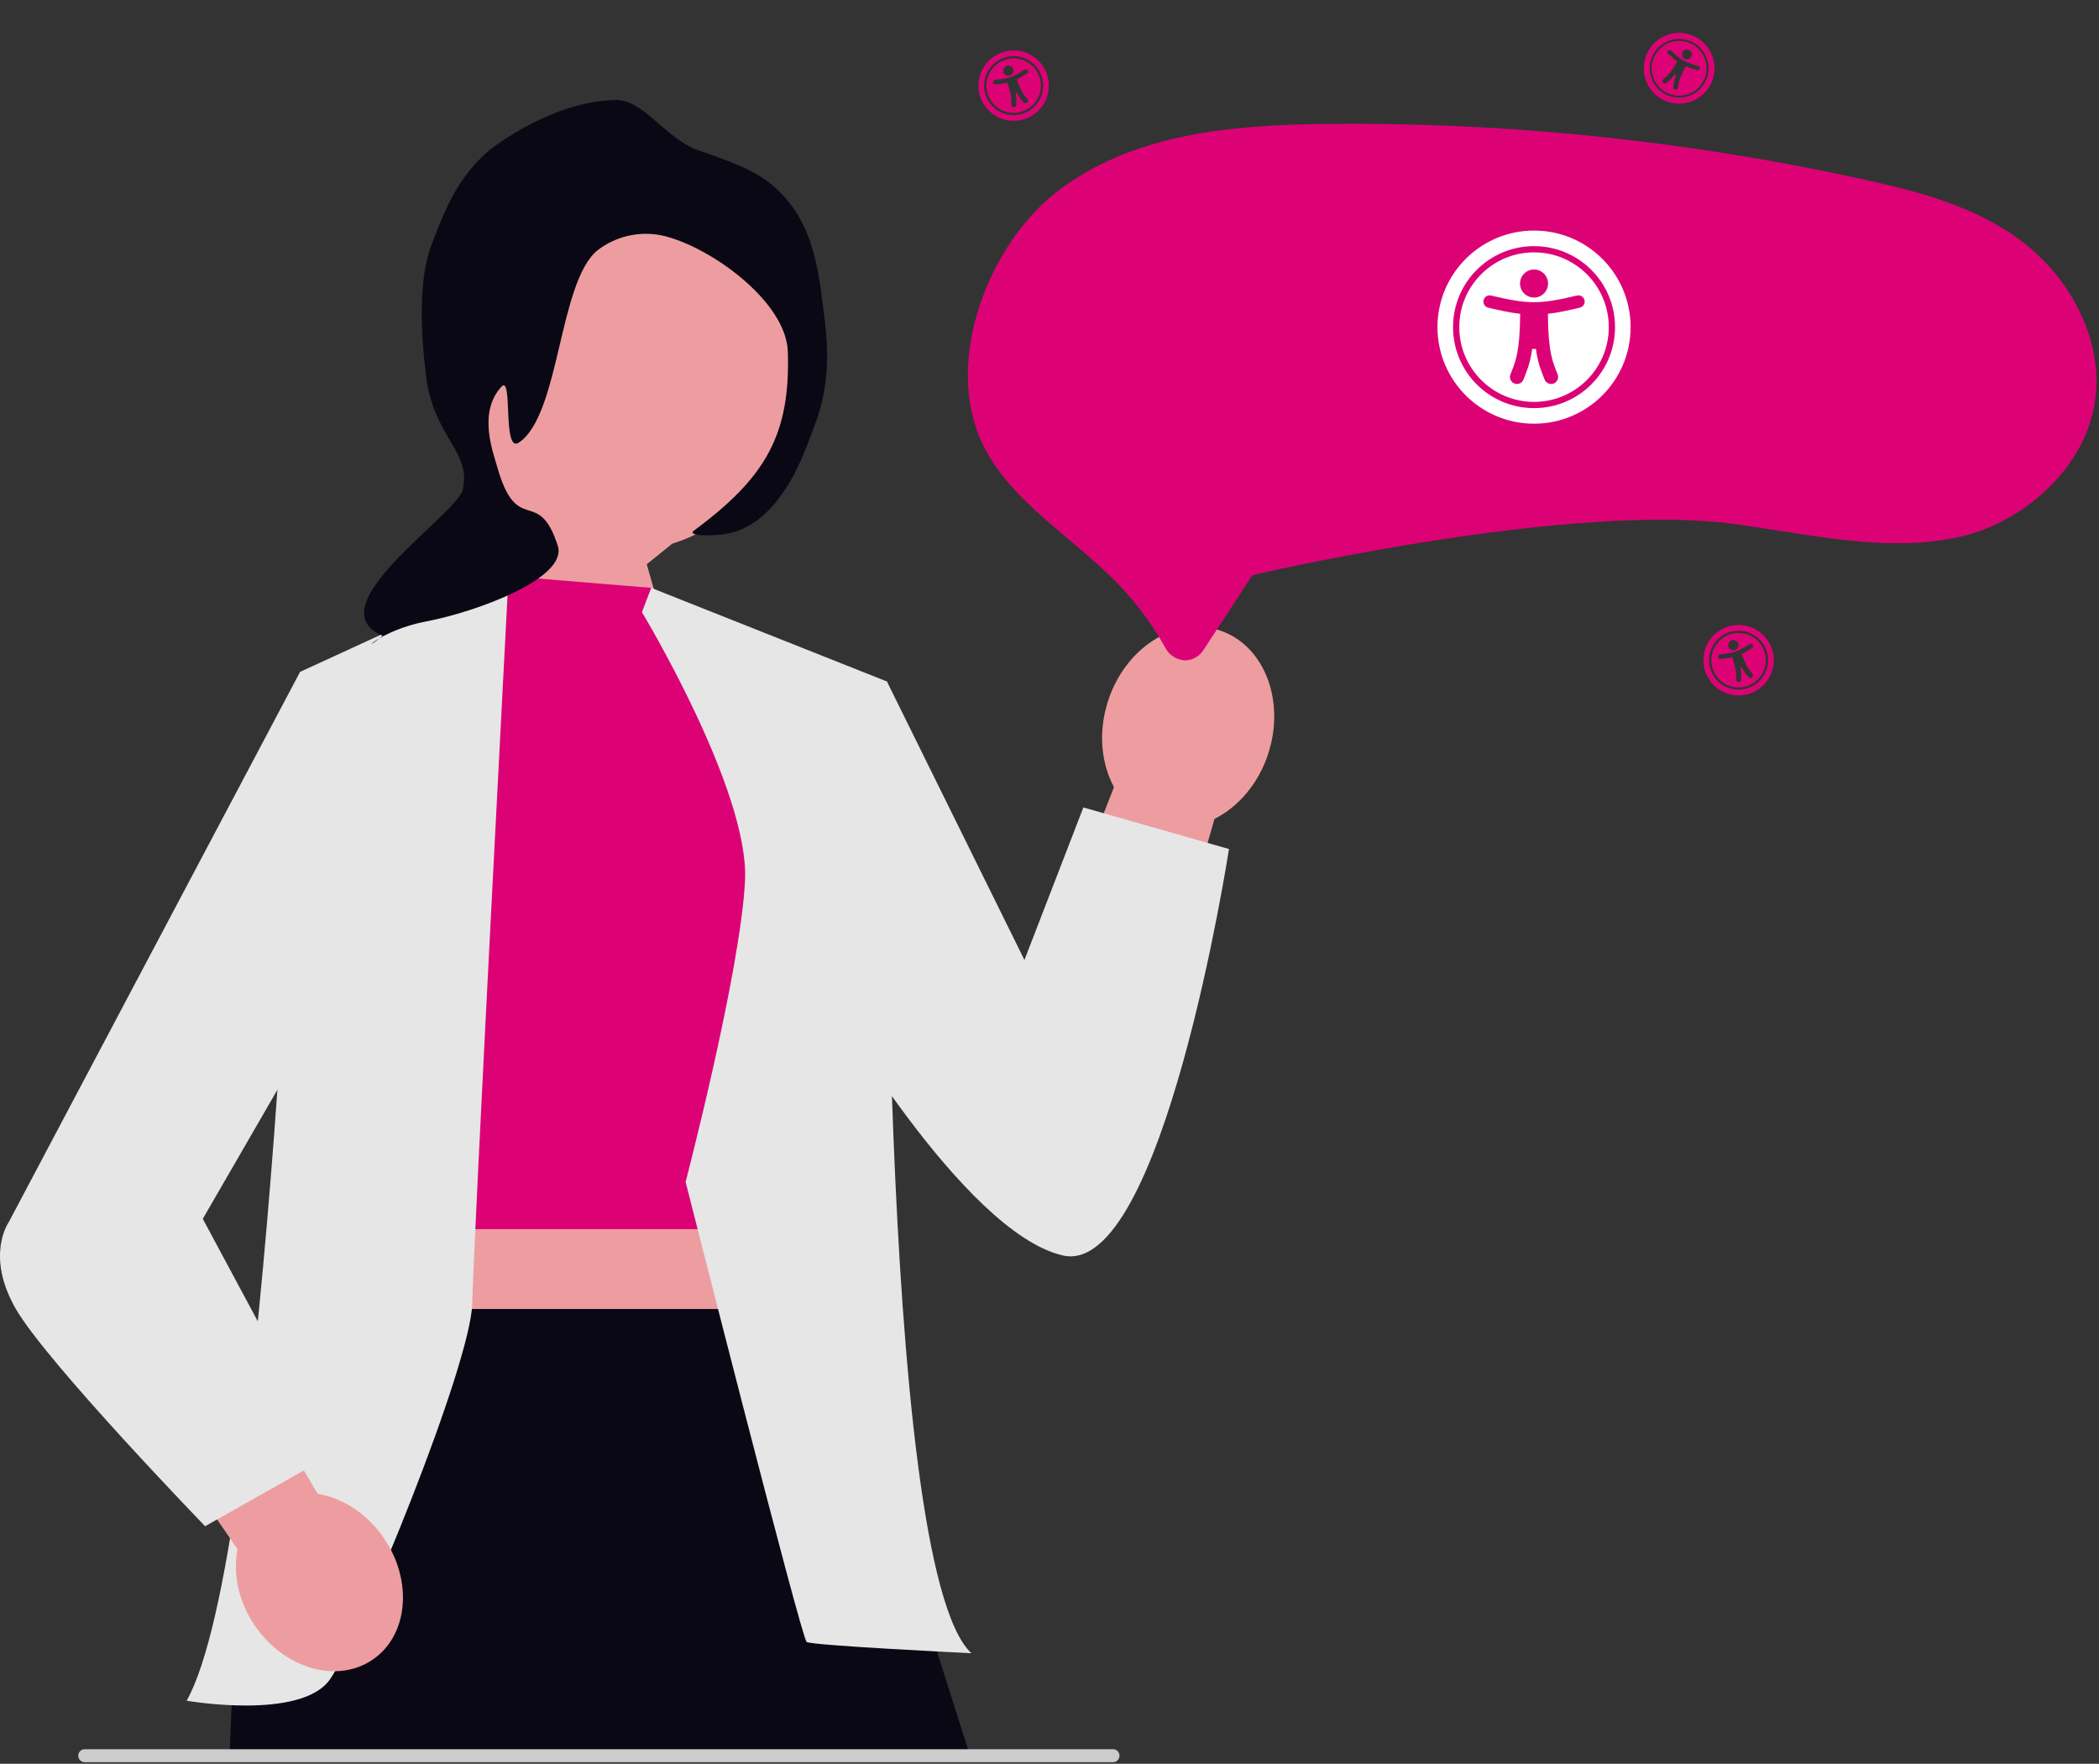 <?xml version="1.0" encoding="UTF-8" standalone="no"?>
<!DOCTYPE svg PUBLIC "-//W3C//DTD SVG 1.1//EN" "http://www.w3.org/Graphics/SVG/1.1/DTD/svg11.dtd">
<svg width="100%" height="100%" viewBox="0 0 814 684" version="1.1" xmlns="http://www.w3.org/2000/svg" xmlns:xlink="http://www.w3.org/1999/xlink" xml:space="preserve" xmlns:serif="http://www.serif.com/" style="fill-rule:evenodd;clip-rule:evenodd;stroke-linejoin:round;stroke-miterlimit:2;">
    <rect x="0" y="0" width="814" height="684" fill="#333333" stroke="none"/>
    <g transform="matrix(1,0,0,1,-553.48,-178.918)">
        <g transform="matrix(1,0,0,1,553.479,250.932)">
            <path d="M174.447,75.484C174.455,39.075 204.417,9.119 240.826,9.119C277.24,9.119 307.205,39.084 307.205,75.498C307.205,104.418 288.305,130.164 260.713,138.828L250.813,146.802L268.58,208.987L247.88,223.633L182.463,169.119C182.463,169.119 196.595,151.119 204.174,130.819C185.619,118.547 174.435,97.727 174.446,75.481L174.447,75.484Z" style="fill:rgb(237,157,160);fill-rule:nonzero;"/>
        </g>
        <g transform="matrix(1,0,0,1,553.479,250.932)">
            <path d="M470.989,245.556L423.431,410.821L375.331,377.442L432.007,233.251C427.064,224.097 425.836,212.066 429.59,200.173C436.159,179.364 455.445,166.902 472.666,172.338C489.887,177.774 498.523,199.05 491.954,219.859C488.2,231.752 480.286,240.897 470.984,245.559L470.989,245.556Z" style="fill:rgb(237,157,160);fill-rule:nonzero;"/>
        </g>
        <g transform="matrix(1,0,0,1,694.197,561.744)">
            <rect x="0" y="0" width="171.552" height="199.807" style="fill:rgb(237,157,160);"/>
        </g>
        <g transform="matrix(1,0,0,1,553.479,250.932)">
            <path d="M130.186,435.608L91.274,553.849L88.956,610.385L376.665,610.385L321.177,435.608L130.186,435.608Z" style="fill:rgb(9,8,20);fill-rule:nonzero;"/>
        </g>
        <g transform="matrix(1,0,0,1,553.479,250.932)">
            <path d="M431.948,611.367L32.511,611.367C31.272,611.183 30.345,610.108 30.345,608.855C30.345,607.603 31.272,606.528 32.511,606.344L431.948,606.344C433.203,606.509 434.152,607.59 434.152,608.855C434.152,610.121 433.203,611.202 431.948,611.367Z" style="fill:rgb(204,204,204);fill-rule:nonzero;"/>
        </g>
        <g transform="matrix(1,0,0,1,553.479,250.932)">
            <path d="M198.3,151.484L157.519,244.614L161.554,404.673L299.389,404.673L303.716,234.839L252.544,155.965L198.3,151.484Z" style="fill:rgb(220,2,118);fill-rule:nonzero;"/>
        </g>
        <g transform="matrix(1,0,0,1,553.479,250.932)">
            <path d="M116.371,188.543C116.371,188.543 104.432,531.014 72.371,587.53C72.371,587.53 116.671,595.25 127.941,579.283C139.211,563.316 182.668,457.012 183.141,433.47C183.614,409.928 197.227,151.37 197.227,151.37L116.369,188.543L116.371,188.543Z" style="fill:rgb(230,230,230);fill-rule:nonzero;"/>
        </g>
        <g transform="matrix(1,0,0,1,553.479,250.932)">
            <path d="M248.944,165.377L252.544,155.966L343.951,192.266C343.951,192.266 339.686,534.514 376.69,569.1C376.69,569.1 314.87,566.151 312.817,564.735C310.764,563.319 265.883,386.343 265.883,386.343C265.883,386.343 287.278,304.357 288.929,269.35C290.58,234.343 248.943,165.38 248.943,165.38L248.944,165.377Z" style="fill:rgb(230,230,230);fill-rule:nonzero;"/>
        </g>
        <g transform="matrix(1,0,0,1,553.479,250.932)">
            <path d="M320.758,198.956L343.951,192.265L397.28,300.265L420.135,241.11L476.6,257.247C476.6,257.247 450.934,423.809 412.131,414.847C373.328,405.885 320.756,314.419 320.756,314.419L320.756,198.956L320.758,198.956Z" style="fill:rgb(230,230,230);fill-rule:nonzero;"/>
        </g>
        <g transform="matrix(1,0,0,1,553.479,250.932)">
            <path d="M92.13,528.775L14.3,415.627L50.081,384.147L123.22,507.293C132.706,508.875 142.187,514.801 148.742,524.286C160.21,540.886 158.373,562.03 144.642,571.521C130.911,581.012 110.468,575.253 99,558.657C92.446,549.172 90.256,538.208 92.13,528.775Z" style="fill:rgb(237,157,160);fill-rule:nonzero;"/>
        </g>
        <g transform="matrix(1,0,0,1,553.479,250.932)">
            <path d="M130.186,198.091L116.371,188.542L3.361,402C3.361,402 -5.812,414.872 6.153,435.611C18.118,456.35 79.545,519.86 79.545,519.86L127.945,492.523L78.645,400.653L125.111,320.279L130.182,198.092L130.186,198.091Z" style="fill:rgb(230,230,230);fill-rule:nonzero;"/>
        </g>
        <g transform="matrix(1,0,0,1,462.839,217.703)">
            <path d="M361.431,19.483C376.275,24.699 384.768,27.683 392.549,35.183C405.69,47.844 407.86,64.763 409.874,80.483C411.451,92.783 413.49,108.683 406.274,126.851C403.816,133.051 394.537,164.867 371.719,168.357C367.238,169.043 356.719,169.222 359.749,166.983C387.816,146.263 397.149,129.56 396.168,97.625C395.557,77.781 365.237,56.358 347.235,52.508C338.488,50.721 329.382,52.841 322.324,58.308C307.193,70.73 307.837,122.098 291.881,132.835C285.319,137.252 289.69,106.165 285.068,111.206C275.946,121.152 281.796,136.374 283.437,142.185C291.213,169.703 299.359,149.353 306.946,172.851C311.03,185.484 275.005,198.61 255.994,202.191C237.251,205.722 229.172,215.943 239.02,207.757C212.526,196.638 267.62,161.13 270.095,151.066C273.634,136.684 258.939,130.552 255.995,107.866C253.982,92.352 252.567,70.166 258.049,55.941C263.221,42.51 267.713,30.853 279.465,20.282C282.294,17.747 305.079,0.489 329.24,0C340.363,-0.223 348.54,14.941 361.432,19.474L361.431,19.483Z" style="fill:rgb(9,8,20);fill-rule:nonzero;"/>
        </g>
        <g transform="matrix(1,0,0,1,450.801,-107.199)">
            <path d="M562.316,542.2C562.19,542.2 562.064,542.2 561.936,542.191C558.749,541.947 555.919,540.033 554.507,537.166C548.657,526.676 541.249,517.134 532.536,508.866C527.38,503.966 521.992,499.407 516.781,494.999C503.339,483.632 490.681,472.926 483.652,458.133C468.331,425.876 486.374,380.948 512.152,360.799C541.064,338.199 579.092,334.656 615.881,334.192C619.704,334.144 623.53,334.12 627.358,334.12C693.812,334.169 760.068,341.373 824.979,355.61C846.656,360.366 869.347,366.193 887.579,380.334C905.705,394.391 916.722,416.527 915.647,436.734C914.078,466.227 887.789,488.265 863.847,494.026C841.03,499.513 817.327,495.805 792.233,491.878C786.693,491.012 780.965,490.115 775.301,489.336C713.741,480.874 598.101,506.957 593.201,508.071L588.347,509.176L569.519,538C568.004,540.545 565.28,542.137 562.319,542.208L562.316,542.2Z" style="fill:rgb(220,2,118);fill-rule:nonzero;"/>
        </g>
        <g transform="matrix(0.052,-0.018,0.018,0.052,1209.79,426.234)">
            <path d="M256,48C370.953,48 464,141.029 464,256C464,370.953 370.971,464 256,464C141.047,464 48,370.971 48,256C48,141.047 141.029,48 256,48M256,8C119.033,8 8,119.033 8,256C8,392.967 119.033,504 256,504C392.967,504 504,392.967 504,256C504,119.033 392.967,8 256,8ZM256,64C149.961,64 64,149.961 64,256C64,362.039 149.961,448 256,448C362.039,448 448,362.039 448,256C448,149.961 362.039,64 256,64ZM256,108C275.882,108 292,124.118 292,144C292,163.882 275.882,180 256,180C236.118,180 220,163.882 220,144C220,124.118 236.118,108 256,108ZM373.741,206.023C345.029,212.802 318.23,218.771 291.601,221.83C292.452,322.853 303.907,344.882 316.638,377.451C320.255,386.711 315.681,397.149 306.421,400.766C297.16,404.383 286.722,399.809 283.105,390.549C274.4,368.241 266.019,349.913 260.844,312L251.158,312C245.991,349.851 237.624,368.208 228.896,390.549C225.281,399.804 214.846,404.385 205.581,400.766C196.321,397.149 191.747,386.71 195.364,377.451C208.077,344.91 219.549,322.91 220.401,221.83C193.772,218.772 166.973,212.803 138.26,206.023C129.66,203.992 124.334,195.375 126.365,186.774C128.396,178.173 137.012,172.848 145.614,174.879C242.3,197.708 269.897,197.662 366.389,174.879C374.988,172.849 383.607,178.173 385.638,186.774C387.667,195.375 382.341,203.993 373.741,206.023Z" style="fill:rgb(220,2,118);fill-rule:nonzero;"/>
        </g>
        <g transform="matrix(0.052,-0.018,0.018,0.052,928.656,203.424)">
            <path d="M256,48C370.953,48 464,141.029 464,256C464,370.953 370.971,464 256,464C141.047,464 48,370.971 48,256C48,141.047 141.029,48 256,48M256,8C119.033,8 8,119.033 8,256C8,392.967 119.033,504 256,504C392.967,504 504,392.967 504,256C504,119.033 392.967,8 256,8ZM256,64C149.961,64 64,149.961 64,256C64,362.039 149.961,448 256,448C362.039,448 448,362.039 448,256C448,149.961 362.039,64 256,64ZM256,108C275.882,108 292,124.118 292,144C292,163.882 275.882,180 256,180C236.118,180 220,163.882 220,144C220,124.118 236.118,108 256,108ZM373.741,206.023C345.029,212.802 318.23,218.771 291.601,221.83C292.452,322.853 303.907,344.882 316.638,377.451C320.255,386.711 315.681,397.149 306.421,400.766C297.16,404.383 286.722,399.809 283.105,390.549C274.4,368.241 266.019,349.913 260.844,312L251.158,312C245.991,349.851 237.624,368.208 228.896,390.549C225.281,399.804 214.846,404.385 205.581,400.766C196.321,397.149 191.747,386.71 195.364,377.451C208.077,344.91 219.549,322.91 220.401,221.83C193.772,218.772 166.973,212.803 138.26,206.023C129.66,203.992 124.334,195.375 126.365,186.774C128.396,178.173 137.012,172.848 145.614,174.879C242.3,197.708 269.897,197.662 366.389,174.879C374.988,172.849 383.607,178.173 385.638,186.774C387.667,195.375 382.341,203.993 373.741,206.023Z" style="fill:rgb(220,2,118);fill-rule:nonzero;"/>
        </g>
        <g transform="matrix(0.048,0.027,-0.027,0.048,1199.28,186.195)">
            <path d="M256,48C370.953,48 464,141.029 464,256C464,370.953 370.971,464 256,464C141.047,464 48,370.971 48,256C48,141.047 141.029,48 256,48M256,8C119.033,8 8,119.033 8,256C8,392.967 119.033,504 256,504C392.967,504 504,392.967 504,256C504,119.033 392.967,8 256,8ZM256,64C149.961,64 64,149.961 64,256C64,362.039 149.961,448 256,448C362.039,448 448,362.039 448,256C448,149.961 362.039,64 256,64ZM256,108C275.882,108 292,124.118 292,144C292,163.882 275.882,180 256,180C236.118,180 220,163.882 220,144C220,124.118 236.118,108 256,108ZM373.741,206.023C345.029,212.802 318.23,218.771 291.601,221.83C292.452,322.853 303.907,344.882 316.638,377.451C320.255,386.711 315.681,397.149 306.421,400.766C297.16,404.383 286.722,399.809 283.105,390.549C274.4,368.241 266.019,349.913 260.844,312L251.158,312C245.991,349.851 237.624,368.208 228.896,390.549C225.281,399.804 214.846,404.385 205.581,400.766C196.321,397.149 191.747,386.71 195.364,377.451C208.077,344.91 219.549,322.91 220.401,221.83C193.772,218.772 166.973,212.803 138.26,206.023C129.66,203.992 124.334,195.375 126.365,186.774C128.396,178.173 137.012,172.848 145.614,174.879C242.3,197.708 269.897,197.662 366.389,174.879C374.988,172.849 383.607,178.173 385.638,186.774C387.667,195.375 382.341,203.993 373.741,206.023Z" style="fill:rgb(220,2,118);fill-rule:nonzero;"/>
        </g>
        <g transform="matrix(0.151,0,0,0.151,1109.73,267.124)">
            <path d="M256,48C370.953,48 464,141.029 464,256C464,370.953 370.971,464 256,464C141.047,464 48,370.971 48,256C48,141.047 141.029,48 256,48M256,8C119.033,8 8,119.033 8,256C8,392.967 119.033,504 256,504C392.967,504 504,392.967 504,256C504,119.033 392.967,8 256,8ZM256,64C149.961,64 64,149.961 64,256C64,362.039 149.961,448 256,448C362.039,448 448,362.039 448,256C448,149.961 362.039,64 256,64ZM256,108C275.882,108 292,124.118 292,144C292,163.882 275.882,180 256,180C236.118,180 220,163.882 220,144C220,124.118 236.118,108 256,108ZM373.741,206.023C345.029,212.802 318.23,218.771 291.601,221.83C292.452,322.853 303.907,344.882 316.638,377.451C320.255,386.711 315.681,397.149 306.421,400.766C297.16,404.383 286.722,399.809 283.105,390.549C274.4,368.241 266.019,349.913 260.844,312L251.158,312C245.991,349.851 237.624,368.208 228.896,390.549C225.281,399.804 214.846,404.385 205.581,400.766C196.321,397.149 191.747,386.71 195.364,377.451C208.077,344.91 219.549,322.91 220.401,221.83C193.772,218.772 166.973,212.803 138.26,206.023C129.66,203.992 124.334,195.375 126.365,186.774C128.396,178.173 137.012,172.848 145.614,174.879C242.3,197.708 269.897,197.662 366.389,174.879C374.988,172.849 383.607,178.173 385.638,186.774C387.667,195.375 382.341,203.993 373.741,206.023Z" style="fill:white;fill-rule:nonzero;"/>
        </g>
        <g transform="matrix(0.048,0.027,-0.027,0.048,1199.28,186.195)">
            <path d="M256,48C370.953,48 464,141.029 464,256C464,370.953 370.971,464 256,464C141.047,464 48,370.971 48,256C48,141.047 141.029,48 256,48M256,8C119.033,8 8,119.033 8,256C8,392.967 119.033,504 256,504C392.967,504 504,392.967 504,256C504,119.033 392.967,8 256,8ZM256,64C149.961,64 64,149.961 64,256C64,362.039 149.961,448 256,448C362.039,448 448,362.039 448,256C448,149.961 362.039,64 256,64ZM256,108C275.882,108 292,124.118 292,144C292,163.882 275.882,180 256,180C236.118,180 220,163.882 220,144C220,124.118 236.118,108 256,108ZM373.741,206.023C345.029,212.802 318.23,218.771 291.601,221.83C292.452,322.853 303.907,344.882 316.638,377.451C320.255,386.711 315.681,397.149 306.421,400.766C297.16,404.383 286.722,399.809 283.105,390.549C274.4,368.241 266.019,349.913 260.844,312L251.158,312C245.991,349.851 237.624,368.208 228.896,390.549C225.281,399.804 214.846,404.385 205.581,400.766C196.321,397.149 191.747,386.71 195.364,377.451C208.077,344.91 219.549,322.91 220.401,221.83C193.772,218.772 166.973,212.803 138.26,206.023C129.66,203.992 124.334,195.375 126.365,186.774C128.396,178.173 137.012,172.848 145.614,174.879C242.3,197.708 269.897,197.662 366.389,174.879C374.988,172.849 383.607,178.173 385.638,186.774C387.667,195.375 382.341,203.993 373.741,206.023Z" style="fill:rgb(220,2,118);fill-rule:nonzero;"/>
        </g>
    </g>
</svg>

